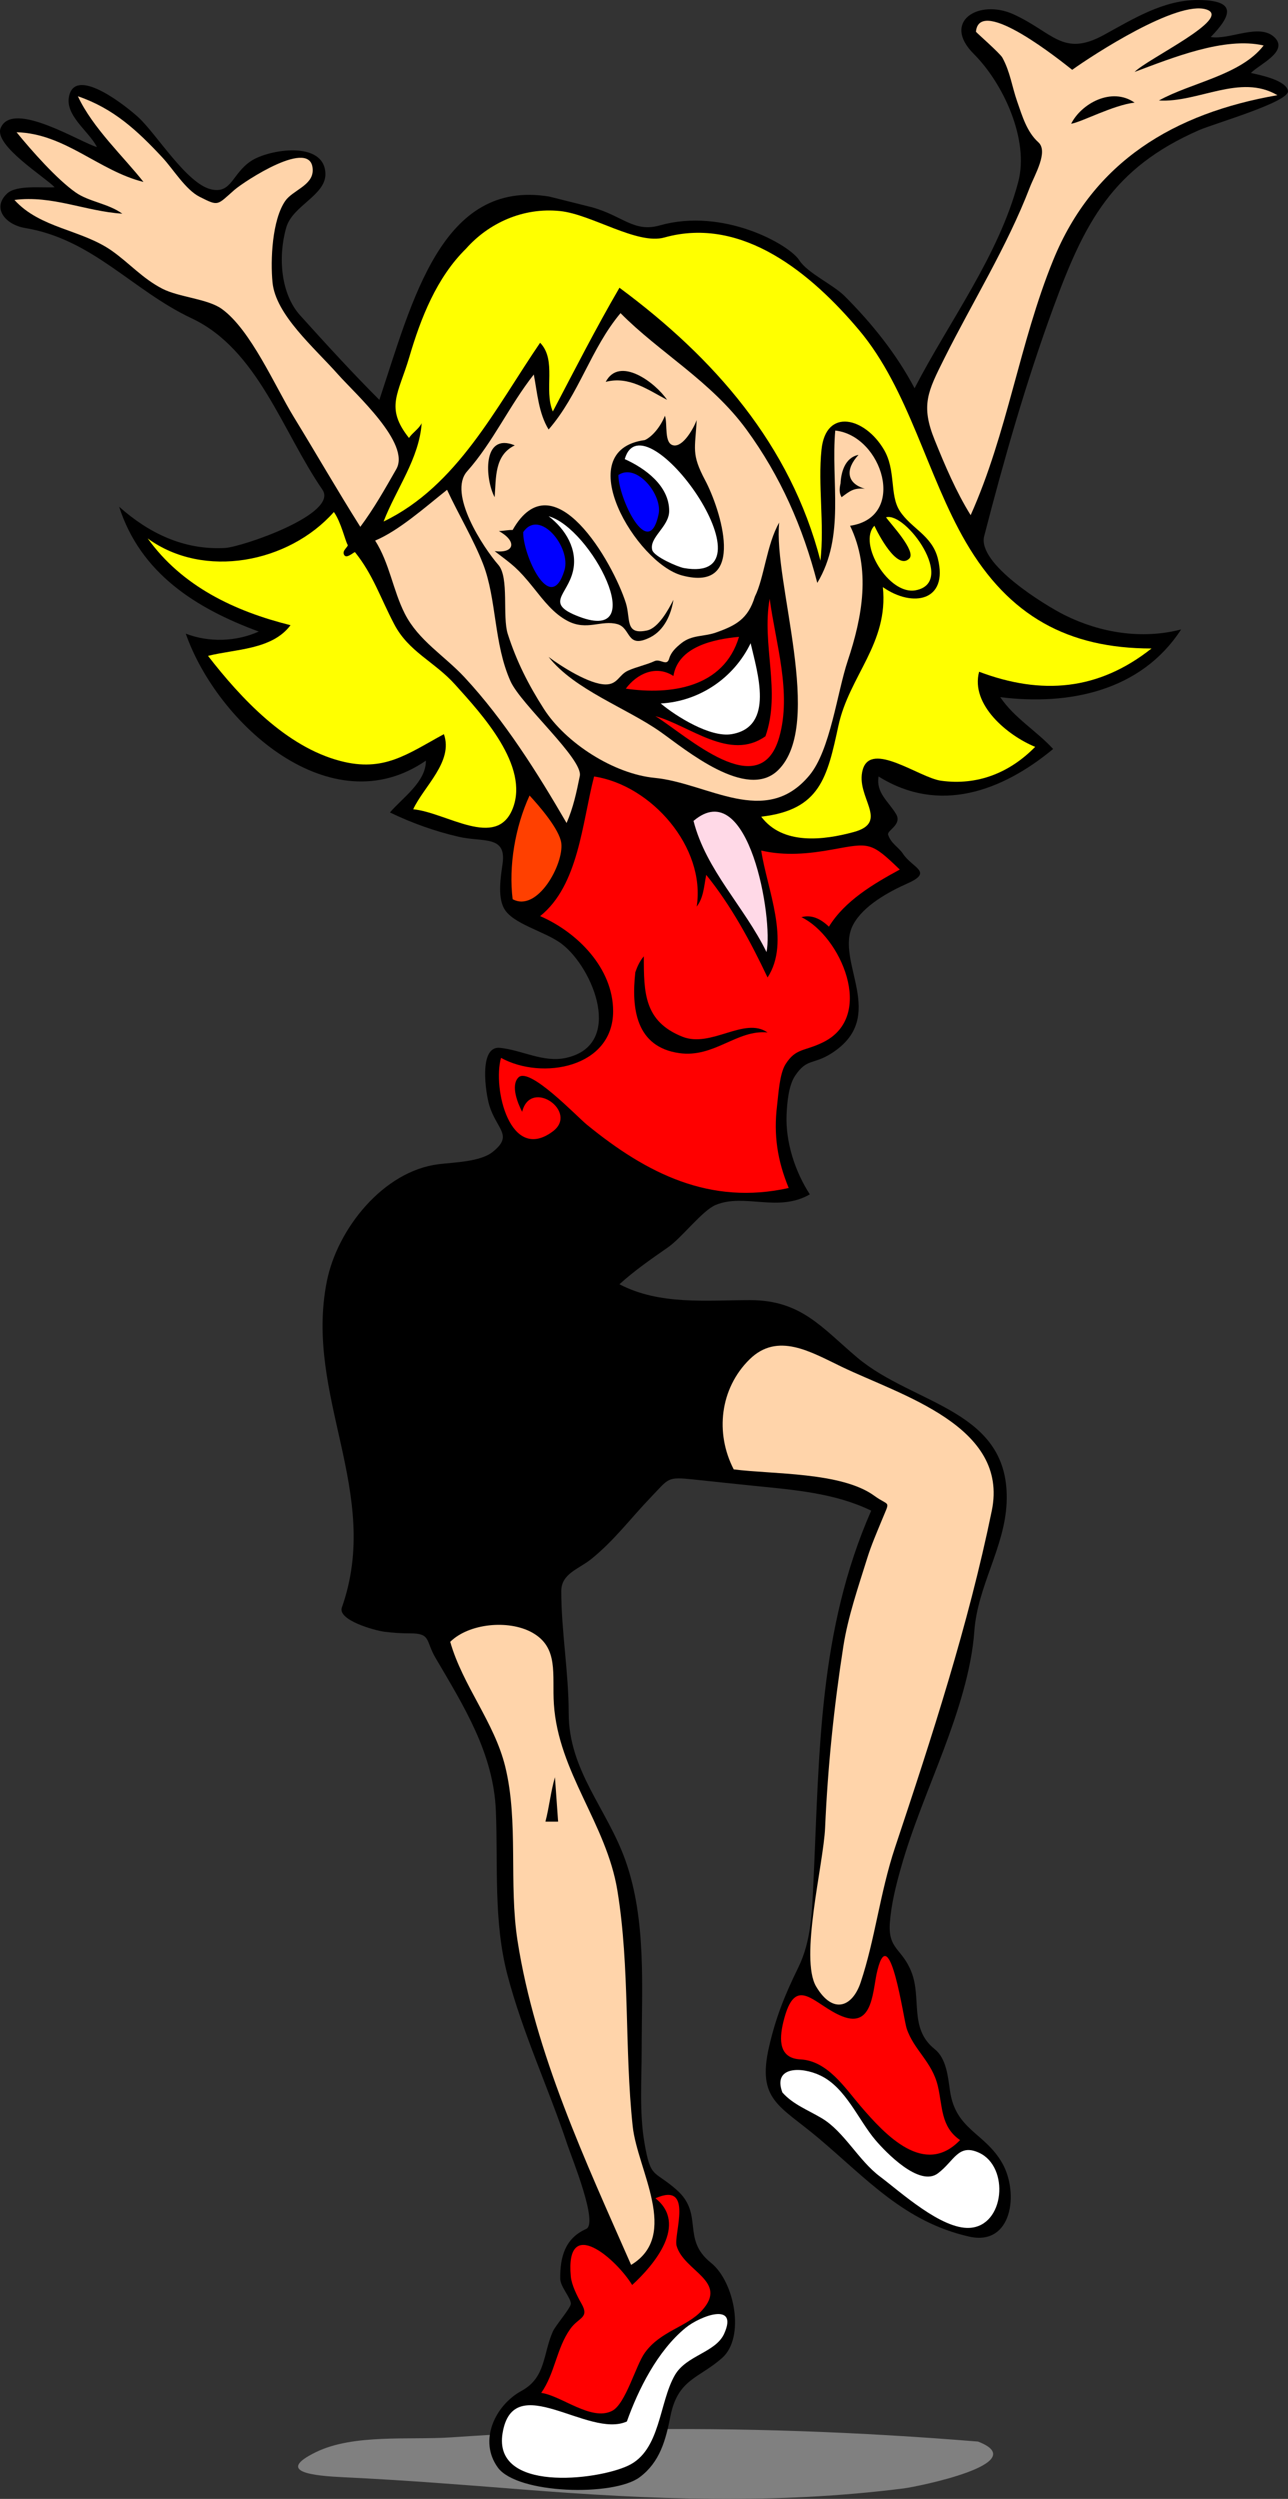 <?xml version="1.0"?><svg width="206.045" height="399.71" xmlns="http://www.w3.org/2000/svg">

 <rect width="100%" height="100%" fill="#333333" stroke="none"/>

 <g>
  <title>Layer 1</title>
  <path fill="#808080" id="path3" d="m156.461,390.542c-18.988,-1.557 -37.895,-2.244 -56.95,-1.934c-9.133,0.148 -18.299,0.654 -27.412,1.264c-6.641,0.441 -15.539,-0.58 -21.564,2.361c-6.557,3.199 -0.391,3.785 4.523,4.02c9.525,0.453 19.023,1.197 28.529,1.953c20.491,1.627 40.561,2.422 61.002,-0.176c2.158,-0.274 20.822,-4.022 11.872,-7.488"/>
  <path id="path5" d="m87.863,31.444c-17.209,-2.835 -21.889,16.651 -27.176,32.519c-4.383,-4.384 -8.537,-8.934 -12.689,-13.537c-3.023,-3.351 -3.588,-9.215 -2.201,-14.045c1.01,-3.521 6.373,-5.149 6.26,-8.629c-0.172,-5.292 -8.996,-3.882 -11.844,-2.031c-3.1,2.014 -3.123,5.324 -6.43,4.569c-3.916,-0.894 -8.719,-8.837 -11.658,-11.532c-1.764,-1.618 -9.744,-8.064 -11.016,-3.613c-0.926,3.234 3.076,5.759 4.398,8.376c-2.533,-0.659 -13.496,-7.608 -15.398,-3.046c-1.15,2.759 7.125,7.875 8.631,9.476c-1.906,0.137 -6.107,-0.416 -7.615,1.016c-2.482,2.357 -0.209,4.985 2.877,5.5c10.871,1.812 17.16,9.978 26.666,14.455c10.572,4.977 14.465,18.024 20.906,27.398c2.676,3.892 -12.902,9.187 -15.592,9.333c-6.564,0.356 -12.152,-2.353 -16.922,-6.599c3.418,10.636 12.244,16.252 22.338,19.967c-3.633,1.629 -7.959,1.763 -11.678,0.338c5.084,14.505 23.254,30.782 38.412,20.306c0.031,3.401 -3.715,5.916 -5.752,8.292c3.529,1.699 7.176,3.007 10.998,3.89c3.895,0.899 7.678,-0.294 7.021,4.316c-0.293,2.059 -0.793,5.096 0.17,7.023c1.322,2.644 6.613,3.731 9.328,5.823c5.033,3.87 9.994,16.138 0.654,18.204c-3.641,0.806 -7.039,-1.256 -10.576,-1.606c-3.459,-0.347 -2.271,7.317 -1.691,9.221c1.18,3.867 3.91,4.756 0.508,7.446c-1.998,1.583 -6.201,1.643 -8.629,1.946c-8.842,1.098 -16.197,10.334 -17.873,18.716c-3.67,18.355 8.873,33.83 2.398,52.197c-0.703,2 5.205,3.672 6.844,3.877c1.398,0.176 2.736,0.256 4.146,0.256c3.279,0 2.402,1.201 3.977,3.889c4.561,7.779 9.305,15.293 9.672,24.523c0.348,8.711 -0.385,17.645 1.834,26.158c2.422,9.287 6.58,18.131 9.613,27.232c0.703,2.105 4.984,12.578 2.994,13.465c-3.424,1.52 -4.178,4.547 -4.146,7.951c0.012,1.322 1.795,3.162 1.691,4.061c-0.082,0.719 -2.438,3.418 -2.877,4.4c-1.584,3.553 -1.086,7.342 -4.99,9.475c-4.281,2.336 -6.908,8 -3.809,12.268c3.104,4.27 18.559,4.654 22.694,1.553c3.264,-2.449 4.158,-5.928 4.926,-9.779c1.189,-5.945 4.541,-6.008 8.254,-9.287c3.721,-3.283 2.02,-12.188 -1.775,-15.229c-4.799,-3.844 -1.053,-7.742 -5.5,-11.676c-3.629,-3.205 -4.137,-1.652 -5.139,-7.506c-0.836,-4.871 -0.445,-10.08 -0.445,-15.004c0,-9.926 0.775,-20.605 -2.577,-30.111c-2.922,-8.285 -9.1,-14.412 -9.1,-23.637c0,-6.518 -1.186,-13.078 -1.186,-19.516c0,-2.783 2.76,-3.494 4.74,-5.076c3.713,-2.971 6.378,-6.594 9.643,-9.984c2.863,-2.971 2.486,-3.238 6.756,-2.789c3.23,0.34 6.459,0.693 9.689,1.018c6.301,0.629 12.98,1.154 18.752,3.973c-8.406,19.145 -8.27,38.553 -9.225,59.078c-0.24,5.137 -0.334,9.682 -2.451,14.02c-2.119,4.346 -3.537,7.787 -4.652,12.605c-1.988,8.586 1.699,9.439 7.869,14.637c7.801,6.578 13.777,13.426 24.121,15.775c6.895,1.566 7.998,-6.961 5.32,-11.713c-2.764,-4.904 -7.477,-5.324 -8.375,-11.59c-0.328,-2.281 -0.574,-5.182 -2.453,-6.686c-4.137,-3.307 -2.041,-8.102 -3.725,-12.352c-1.518,-3.834 -3.789,-3.559 -3.436,-7.969c0.232,-2.914 0.953,-5.807 1.744,-8.615c1.82,-6.461 4.514,-12.711 6.869,-18.992c2.207,-5.887 4.439,-12.623 4.891,-18.908c0.518,-7.219 4.822,-13.35 5.162,-20.477c0.715,-15.045 -14.813,-15.627 -23.922,-23.328c-5.631,-4.758 -8.945,-9.16 -17.104,-9.16c-7.045,0 -14.447,0.826 -20.909,-2.539c2.425,-2.207 5.108,-4.054 7.786,-5.921c2.195,-1.53 5.49,-5.893 7.615,-6.769c4.639,-1.914 9.971,1.25 15.059,-1.692c-2.354,-3.606 -3.896,-8.352 -3.723,-12.691c0.076,-1.844 0.303,-4.68 1.354,-6.263c1.891,-2.839 2.887,-1.748 5.752,-3.553c9.402,-5.919 0.424,-14.799 3.555,-20.643c1.635,-3.047 5.682,-5.251 8.715,-6.6c4.156,-1.848 0.732,-2.462 -0.762,-4.739c-0.689,-1.051 -1.934,-1.636 -2.369,-3.044c-0.211,-0.681 2.289,-1.606 1.27,-3.302c-1.234,-2.052 -3.238,-3.394 -2.793,-6.005c9.682,6.061 19.752,2.366 27.922,-4.399c-2.672,-2.908 -6.23,-4.964 -8.461,-8.292c10.961,1.378 22.539,-0.958 28.936,-10.83c-6.221,1.625 -12.93,0.559 -18.645,-2.299c-3.105,-1.553 -14,-8.204 -12.859,-12.629c3.17,-12.274 6.686,-24.625 11.053,-36.532c4.996,-13.626 9.418,-22.322 23.326,-28.408c2.354,-1.028 14.475,-4.521 14.215,-6.261c-0.26,-1.74 -4.615,-2.59 -5.922,-2.876c1.197,-1.308 6.072,-3.404 3.807,-5.668c-2.395,-2.396 -7.209,0.423 -10.238,-0.085c3.443,-3.554 4.135,-5.888 -2.029,-5.922c-5.512,-0.03 -10.398,3.032 -15.061,5.584c-6.58,3.604 -8.15,-0.427 -14.467,-3.3c-5.516,-2.508 -11.553,1.143 -6.346,6.345c4.742,4.739 8.889,13.736 7.107,20.475c-3.127,11.822 -11.014,22.238 -16.584,32.996c-2.877,-5.462 -6.842,-10.398 -11.193,-14.747c-1.836,-1.835 -5.953,-3.683 -7.252,-5.728c-1.59,-2.504 -12.137,-8.453 -22.322,-5.57c-4.105,1.162 -5.872,-1.49 -10.76,-2.883"/>
  <path fill="#ffd4aa" id="path7" d="m171.522,11.168c-1.51,-1.184 -14.852,-12.008 -15.398,-6.092c-0.008,0.078 3.844,3.438 4.23,4.146c1.256,2.3 1.523,4.597 2.369,7.022c0.799,2.29 1.541,4.855 3.385,6.515c1.645,1.482 -0.6,5.228 -1.355,7.191c-3.666,9.534 -9.127,18.256 -13.684,27.37c-2.66,5.319 -3.795,7.503 -1.543,13.071c1.654,4.093 3.42,8.249 5.752,12.015c5.895,-13.149 7.791,-27.493 13.199,-40.78c6.436,-15.817 19.377,-23.529 35.873,-26.397c-5.947,-3.515 -12.666,1.231 -18.953,0.846c5.156,-2.871 13.07,-4.035 16.752,-8.798c-6.27,-1.449 -14.672,2.004 -20.643,4.23c2.1,-2.131 15.73,-8.571 11.506,-9.983c-4.638,-1.551 -18.181,7.27 -21.49,9.644"/>
  <path id="path9" d="m171.354,19.798c1.736,-0.295 6.746,-2.996 10.152,-3.384c-3.691,-2.56 -8.539,0.169 -10.152,3.384"/>
  <path fill="#ffd4aa" id="path11" d="m22.953,29.105c-7.176,-1.795 -12.555,-7.746 -20.307,-7.954c2.396,2.938 6.457,7.537 9.477,9.646c2.129,1.486 5.193,1.749 7.445,3.384c-5.879,-0.38 -11.217,-2.978 -17.258,-2.199c4.113,4.55 10.719,4.72 15.566,8.122c2.814,1.977 4.959,4.48 8.123,6.092c2.668,1.36 7.213,1.593 9.475,3.215c4.625,3.316 8.539,12.417 11.506,17.26c3.582,5.846 7.002,11.802 10.66,17.598c2.182,-2.927 3.943,-6.055 5.754,-9.223c2.348,-4.103 -6.492,-11.975 -9.307,-15.144c-3.855,-4.343 -9.982,-9.545 -10.49,-14.722c-0.352,-3.57 -0.066,-9.988 2.029,-13.03c1.186,-1.719 4.4,-2.468 4.4,-4.907c0,-5.476 -11.057,1.847 -12.521,3.131c-2.828,2.475 -2.479,2.665 -5.584,1.1c-2.232,-1.126 -4.24,-4.454 -5.922,-6.26c-4.025,-4.326 -7.855,-7.881 -13.537,-9.815c2.339,5.053 7.392,9.742 10.491,13.706"/>
  <path fill="#ffff00" id="path13" d="m74.563,39.765c-4.721,4.638 -7.252,11.121 -9.088,17.36c-1.725,5.87 -3.924,8.047 -0.049,12.93c0.547,-0.841 1.613,-1.465 2.031,-2.37c-0.389,5.675 -4.096,10.543 -6.094,15.737c11.791,-5.663 17.98,-18.271 25.043,-28.597c2.705,2.823 0.545,7.52 2.031,10.999c3.502,-6.676 6.861,-13.273 10.66,-19.798c15.131,11.207 27.364,25.103 32.151,43.656c0.656,-5.894 -0.424,-12.12 0.17,-17.767c0.711,-6.759 6.957,-5.136 9.982,0c1.967,3.336 0.875,7.247 2.539,9.815c1.822,2.812 5.158,3.888 6.092,7.614c1.705,6.816 -4.021,7.911 -8.799,4.568c0.938,9.019 -5.373,14.166 -7.107,22.166c-1.791,8.272 -2.916,13.474 -12.352,14.552c3.439,4.577 9.973,3.774 14.807,2.456c5.877,-1.603 0.184,-5.605 1.438,-9.984c1.328,-4.637 9.059,1.299 12.521,1.778c5.838,0.806 10.992,-1.269 15.061,-5.417c-4.365,-1.781 -10.381,-6.709 -8.969,-12.013c9.994,3.764 19.076,3.014 27.582,-3.722c-13.359,0 -22.816,-5.2 -29.688,-16.979c-6.248,-10.706 -9.105,-24.453 -17.1,-33.95c-7.502,-8.91 -18.613,-18.318 -31.137,-14.811c-4.359,1.221 -11.627,-3.696 -16.678,-4.227c-5.948,-0.625 -11.454,1.946 -15.047,6.004"/>
  <path fill="#ffd4aa" id="path15" d="m24.984,36.042c3.506,1.659 7.613,3.432 9.137,7.276c0.402,-4.93 -5.092,-6.997 -9.137,-7.276"/>
  <path fill="#ffd4aa" id="path17" d="m99.268,50.087c-4.758,5.666 -6.641,13.025 -11.506,18.613c-1.6,-2.62 -1.801,-5.835 -2.369,-8.798c-3.875,4.905 -6.516,10.818 -10.66,15.482c-3.148,3.541 2.617,12.261 4.992,14.975c1.76,2.011 0.604,8.251 1.508,11.063c1.406,4.379 3.291,8.097 5.768,11.967c3.516,5.493 11.217,10.407 17.719,11.035c8.545,0.826 17.715,8.047 24.754,-0.39c3.363,-4.035 4.432,-13.213 6.145,-18.352c2.35,-7.042 3.725,-14.622 0.371,-21.583c9.227,-1.36 5.174,-14.417 -2.371,-15.229c-0.732,8.217 1.639,16.875 -2.877,24.366c-2.293,-8.889 -5.887,-17.085 -11.336,-24.536c-5.671,-7.749 -13.964,-12.35 -20.138,-18.613"/>
  <path id="path19" d="m96.898,61.085c3.678,-0.97 6.704,1.23 9.815,2.877c-1.89,-2.804 -7.631,-7.055 -9.815,-2.877"/>
  <path id="path21" d="m103.161,70.392c-12.165,1.625 -1.34,19.711 5.941,21.653c10.553,2.813 6.088,-10.738 3.703,-15.223c-2.262,-4.257 -1.584,-5.011 -1.354,-9.646c-0.387,1.135 -2.127,4.377 -3.723,4.061c-1.533,-0.304 -0.906,-3.363 -1.354,-4.737c-0.676,1.682 -1.95,3.299 -3.213,3.892"/>
  <path id="path23" d="m79.131,79.53c0.244,-3.108 -0.064,-6.701 3.217,-8.292c-5.282,-2.164 -4.737,5.49 -3.217,8.292"/>
  <path fill="#FFFFFF" id="path25" d="m99.943,73.438c3.241,1.462 7.108,4.24 7.108,8.292c0,2.533 -3.258,4.242 -2.707,6.26c0.287,1.047 4.094,2.706 5.078,2.877c15.354,2.668 -6.496,-27.862 -9.479,-17.429"/>
  <path id="path27" d="m134.465,77.33c-0.176,0.777 -0.256,1.488 0.168,2.2c1.352,-1.01 1.936,-1.509 3.723,-1.354c-2.961,-0.854 -3.146,-3.134 -1.014,-5.415c-2.201,0.426 -2.799,2.85 -2.877,4.569"/>
  <path fill="#0000ff" id="path29" d="m98.93,75.977c-0.068,3.47 4.807,14.042 6.43,6.26c0.642,-3.086 -3.496,-8.225 -6.43,-6.26"/>
  <path fill="#ffd4aa" id="path31" d="m60.012,86.467c2.322,3.66 2.83,7.897 4.736,11.676c2.178,4.314 6.334,6.715 9.582,10.215c6.35,6.838 11.645,15.246 16.307,23.29c1.076,-2.465 1.59,-4.911 2.117,-7.532c0.541,-2.687 -9.414,-11.422 -11.084,-15.143c-2.707,-6.035 -2.197,-13.134 -4.398,-18.783c-1.527,-3.917 -3.959,-7.971 -5.754,-11.845c-3.561,2.838 -7.764,6.569 -11.506,8.122"/>
  <path id="path33" d="m82.008,84.775c-0.703,-0.031 -1.535,0.169 -2.199,0.169c2.98,1.665 2.469,3.622 -0.678,3.215c2.902,2.213 3.65,2.662 6.262,5.922c1.555,1.942 3.15,4.063 5.416,5.246c3.096,1.619 5.393,-0.208 7.953,0.507c2.246,0.628 1.412,4.035 5.245,2.116c2.227,-1.116 3.365,-3.641 3.723,-6.008c-0.775,1.529 -2.383,4.514 -4.23,4.907c-3.583,0.763 -2.584,-1.867 -3.383,-4.4c-2.025,-6.402 -11.578,-23.203 -18.109,-11.674"/>
  <path fill="#ffff00" id="path35" d="m23.631,86.129c5.488,7.657 13.906,11.646 22.844,13.875c-2.953,3.946 -8.811,3.802 -13.199,4.907c5.289,6.818 12.484,14.525 21.139,16.802c7,1.844 10.682,-1.071 16.596,-4.28c1.551,4.389 -3.217,8.352 -4.908,12.014c5.314,0.509 13.303,6.451 15.906,-0.086c2.73,-6.851 -4.943,-15.13 -9.223,-19.881c-3.301,-3.667 -7.408,-5.205 -9.729,-9.646c-2.26,-4.321 -3.379,-7.91 -6.262,-11.506c-0.096,-0.12 -1.275,1.061 -1.691,0.507c-0.553,-0.735 0.695,-1.385 0.508,-1.692c-0.383,-0.629 -1.055,-3.646 -2.201,-5.245c-7.2,8.14 -20.806,10.792 -29.78,4.231"/>
  <path fill="#FFFF00" id="path37" d="m141.741,82.745c0.689,1.002 4.891,5.435 3.723,6.599c-1.971,1.965 -5.01,-4.013 -5.584,-5.246c-2.693,2.793 2.299,11.144 6.598,10.322c6.587,-1.257 -1.528,-12.59 -4.737,-11.675"/>
  <path fill="#FFFFFF" id="path39" d="m87.762,82.576c2.691,2.048 4.713,5.319 3.893,8.799c-0.914,3.878 -4.619,5.143 1.014,7.276c11.482,4.349 1.882,-14.198 -4.907,-16.075"/>
  <path id="path41" d="m120.758,95.436c-1.094,3.588 -3.053,4.621 -6.26,5.753c-1.906,0.673 -3.803,0.335 -5.5,1.692c-0.826,0.66 -1.65,1.422 -1.945,2.454c-0.383,1.336 -1.396,-0.035 -2.369,0.422c-1.207,0.567 -2.936,0.93 -4.231,1.523c-1.453,0.667 -1.643,2.2 -3.555,2.2c-2.613,0 -7.148,-2.906 -9.137,-4.4c4.156,5.284 12.482,8.159 17.936,12.013c3.955,2.796 13.764,11.032 18.783,6.094c7.479,-7.363 -0.813,-30.239 0.17,-39.596c-2.005,3.492 -2.413,8.909 -3.892,11.845"/>
  <path fill="#0000ff" id="path43" d="m83.701,85.114c-0.1,3.46 4.342,13.57 6.6,6.092c1.101,-3.652 -3.992,-9.94 -6.6,-6.092"/>
  <path fill="#ff0000" id="path45" d="m122.452,117.771c-5.709,4.052 -12.115,-1.722 -17.6,-3.216c5.027,3.113 16.73,14.122 19.799,3.388c2.037,-7.132 -0.572,-15.037 -1.523,-22.169c-1.325,7.307 1.849,14.829 -0.676,21.997"/>
  <path fill="#ff0000" id="path47" d="m107.729,108.127c-2.738,-1.791 -5.814,-0.414 -7.614,2.029c7.104,1.021 15.661,-0.092 18.106,-8.291c-4.004,0.373 -9.728,1.536 -10.492,6.262"/>
  <path fill="#FFFFFF" id="path49" d="m105.698,112.526c2.451,2.052 7.924,5.483 11.338,4.908c6.945,-1.167 4.104,-9.92 3.045,-14.552c-2.67,5.555 -8.186,9.307 -14.383,9.644"/>
  <path fill="#ff0000" id="path51" d="m86.406,146.537c5.947,2.575 11.678,8.315 11.678,15.209c0,9.022 -11.336,11.091 -17.936,7.466c-1.381,4.915 1.484,16.855 8.289,11.759c4.197,-3.14 -3.561,-8.596 -4.906,-3.13c-0.705,-1.352 -1.873,-4.213 -0.592,-5.499c1.752,-1.758 9.309,6.216 10.914,7.532c9.645,7.889 19.766,12.945 32.319,10.153c-1.811,-4.406 -2.436,-8.471 -1.861,-13.2c0.219,-1.785 0.387,-5.069 1.354,-6.6c1.668,-2.634 3.016,-2.013 6.068,-3.54c8.373,-4.188 2.721,-16.974 -3.529,-19.981c1.621,-0.437 3.051,0.238 4.4,1.523c2.549,-4.161 7.152,-6.861 11.336,-9.138c-4.619,-4.452 -4.834,-4.293 -10.744,-3.212c-3.791,0.694 -7.619,1.058 -11.422,0.168c0.904,6.101 4.756,14.584 1.014,20.306c-2.703,-5.718 -5.824,-11.491 -9.813,-16.416c-0.354,1.791 -0.414,3.652 -1.523,5.076c1.473,-9.501 -7.27,-19.433 -16.415,-20.811c-1.922,7.436 -2.473,17.407 -8.631,22.335"/>
  <path fill="#FF4000" id="path53" d="m82.008,143.83c3.971,2.165 8.205,-5.631 7.783,-8.97c-0.277,-2.208 -3.586,-6.008 -5.076,-7.614c-2.326,5.067 -3.358,11.319 -2.707,16.584"/>
  <path fill="#FFD9E7" id="path55" d="m110.944,131.308c2.004,7.886 8.156,13.758 11.676,20.983c1.117,-5.186 -2.817,-28.499 -11.676,-20.983"/>
  <path id="path57" d="m101.637,155.506c-0.66,5.84 0.111,11.96 7.022,12.945c5.59,0.796 9.244,-3.797 14.129,-3.302c-3.711,-2.581 -9.01,2.515 -13.621,0.678c-6.139,-2.446 -6.174,-7.049 -6.174,-12.859c-0.655,0.774 -1.043,1.633 -1.356,2.538"/>
  <path fill="#000000" id="path59" d="m85.73,185.796c-1.504,11.19 8.063,19.669 18.19,12.436c9.229,-6.586 -11.33,-16.138 -18.19,-12.436"/>
  <path fill="#000000" id="path61" d="m71.01,188.334c-14.395,4.795 -20.289,18.676 -17.08,33.127c2.666,12.008 10.512,22.199 2.865,34.385c15.254,5.854 30.531,-1.725 41.289,-12.52c10.491,-10.529 13.688,-26.322 28.088,-32.658c-8.084,-1.641 -16.4,-0.582 -24.479,-2.377c-4.627,-1.023 -6.982,-2.373 -10.717,1.361c-2.971,2.973 -5.418,6.469 -10.152,5.924c2.99,-1.75 7.154,-4.086 7.699,-7.869c0.16,-1.115 -4.979,-2.687 -5.67,-4.654c3.303,1.791 9.039,4.765 11.846,0.846c-9.834,-1.334 -10.781,-12.102 -10.83,-19.29c-3.912,1.752 -8.392,5.087 -12.859,3.725"/>
  <path fill="#ffd4aa" id="path63" d="m117.375,235.036c6.227,0.807 17.25,0.396 22.504,4.23c2.459,1.795 2.57,0.518 1.17,3.945c-0.818,2 -1.676,3.963 -2.316,6.025c-1.436,4.613 -3.082,9.354 -3.826,14.141c-1.5,9.631 -2.49,19.258 -2.914,28.998c-0.252,5.793 -4.117,20.896 -1.42,25.404c2.723,4.549 5.816,3.188 7.107,-0.676c2.334,-6.998 3.086,-14.334 5.498,-21.576c5.91,-17.74 11.73,-35.586 15.484,-53.893c2.771,-13.527 -14.492,-18.432 -24.029,-23.016c-4.93,-2.369 -10.227,-5.598 -14.721,-1.184c-4.751,4.672 -5.535,11.809 -2.537,17.602"/>
  <path id="path65" d="m88.777,218.792c-0.904,5.123 -3.834,9.885 -7.275,13.705c4.756,-2.674 9.188,-8.471 9.475,-14.045c-1.084,-0.272 -1.766,0.076 -2.2,0.34"/>
  <path id="path67" d="m79.809,241.803c6.393,-2.574 10.801,-6.668 14.496,-12.416c1.422,-2.211 6.416,-9.389 1.748,-9.582c-2.621,9.397 -9.537,16.106 -16.244,21.998"/>
  <path fill="#ffd4aa" id="path69" d="m72.023,262.616c2.006,7.031 7.053,12.846 8.801,19.967c2.16,8.813 0.549,18.746 1.965,27.838c2.807,18.045 10.895,35.287 18.172,51.861c7.858,-4.732 1,-15.197 0.254,-22.166c-1.336,-12.467 -0.426,-25.379 -2.453,-37.736c-1.76,-10.711 -9.426,-18.857 -10.154,-29.781c-0.316,-4.742 0.859,-9.107 -3.553,-11.504c-3.746,-2.036 -10.018,-1.43 -13.032,1.521"/>
  <path id="path71" d="m87.254,291.381c0.676,0 1.354,0 2.029,0c-0.168,-2.367 -0.338,-4.736 -0.506,-7.105c-0.687,2.349 -0.906,4.746 -1.523,7.105"/>
  <path fill="#ff0000" id="path73" d="m140.387,315.071c-0.818,2.994 -0.563,9.482 -5.668,7.445c-4.506,-1.795 -7.459,-7.023 -9.393,0.846c-0.762,3.098 -0.623,5.873 2.721,6.049c4.334,0.229 7.104,4.537 9.633,7.488c4.006,4.678 10.227,11.33 15.904,5.418c-3.115,-2.133 -2.787,-5.398 -3.553,-8.633c-0.93,-3.93 -3.824,-5.73 -4.992,-9.221c-0.499,-1.498 -2.681,-17.281 -4.652,-9.392"/>
  <path fill="#FFFFFF" id="path75" d="m125.159,334.702c1.713,1.934 4.15,2.826 6.344,4.145c3.535,2.125 5.836,6.723 9.242,9.279c3.34,2.51 9.855,8.484 14.363,8.234c5.633,-0.314 6.418,-9.758 1.523,-12.014c-3.35,-1.545 -3.967,1.328 -6.6,3.297c-2.969,2.225 -8.359,-3.416 -9.984,-5.326c-2.754,-3.246 -4.746,-8.385 -8.799,-10.324c-3.068,-1.469 -7.662,-1.469 -6.089,2.709"/>
  <path fill="#ff0000" id="path77" d="m104.852,351.624c5.221,4.156 -0.17,10.631 -3.723,13.873c-2.494,-4.102 -10.732,-11.371 -9.814,-1.355c0.125,1.355 1.029,3.16 1.693,4.316c1.342,2.344 -0.418,2.158 -1.777,4.063c-2.211,3.096 -2.453,7.105 -4.652,10.234c3.242,0.443 8.008,4.578 11.336,2.879c2.178,-1.109 3.781,-7.279 5.247,-9.307c2.531,-3.502 6.701,-4.088 9.139,-6.768c4.268,-4.693 -2.891,-6.24 -4.063,-10.322c-0.521,-1.811 2.815,-10.363 -3.386,-7.613"/>
  <path fill="#FFFFFF" id="path79" d="m100.283,387.327c-6.148,2.805 -18.166,-8.488 -19.883,1.859c-1.572,9.488 14.969,7.596 20.07,5.215c5.237,-2.438 4.922,-10.082 7.512,-14.521c1.838,-3.146 6.514,-3.582 7.869,-6.6c2.303,-5.125 -3.805,-2.869 -6.178,-0.928c-4.522,3.701 -7.59,9.924 -9.39,14.975"/>
 </g>
</svg>